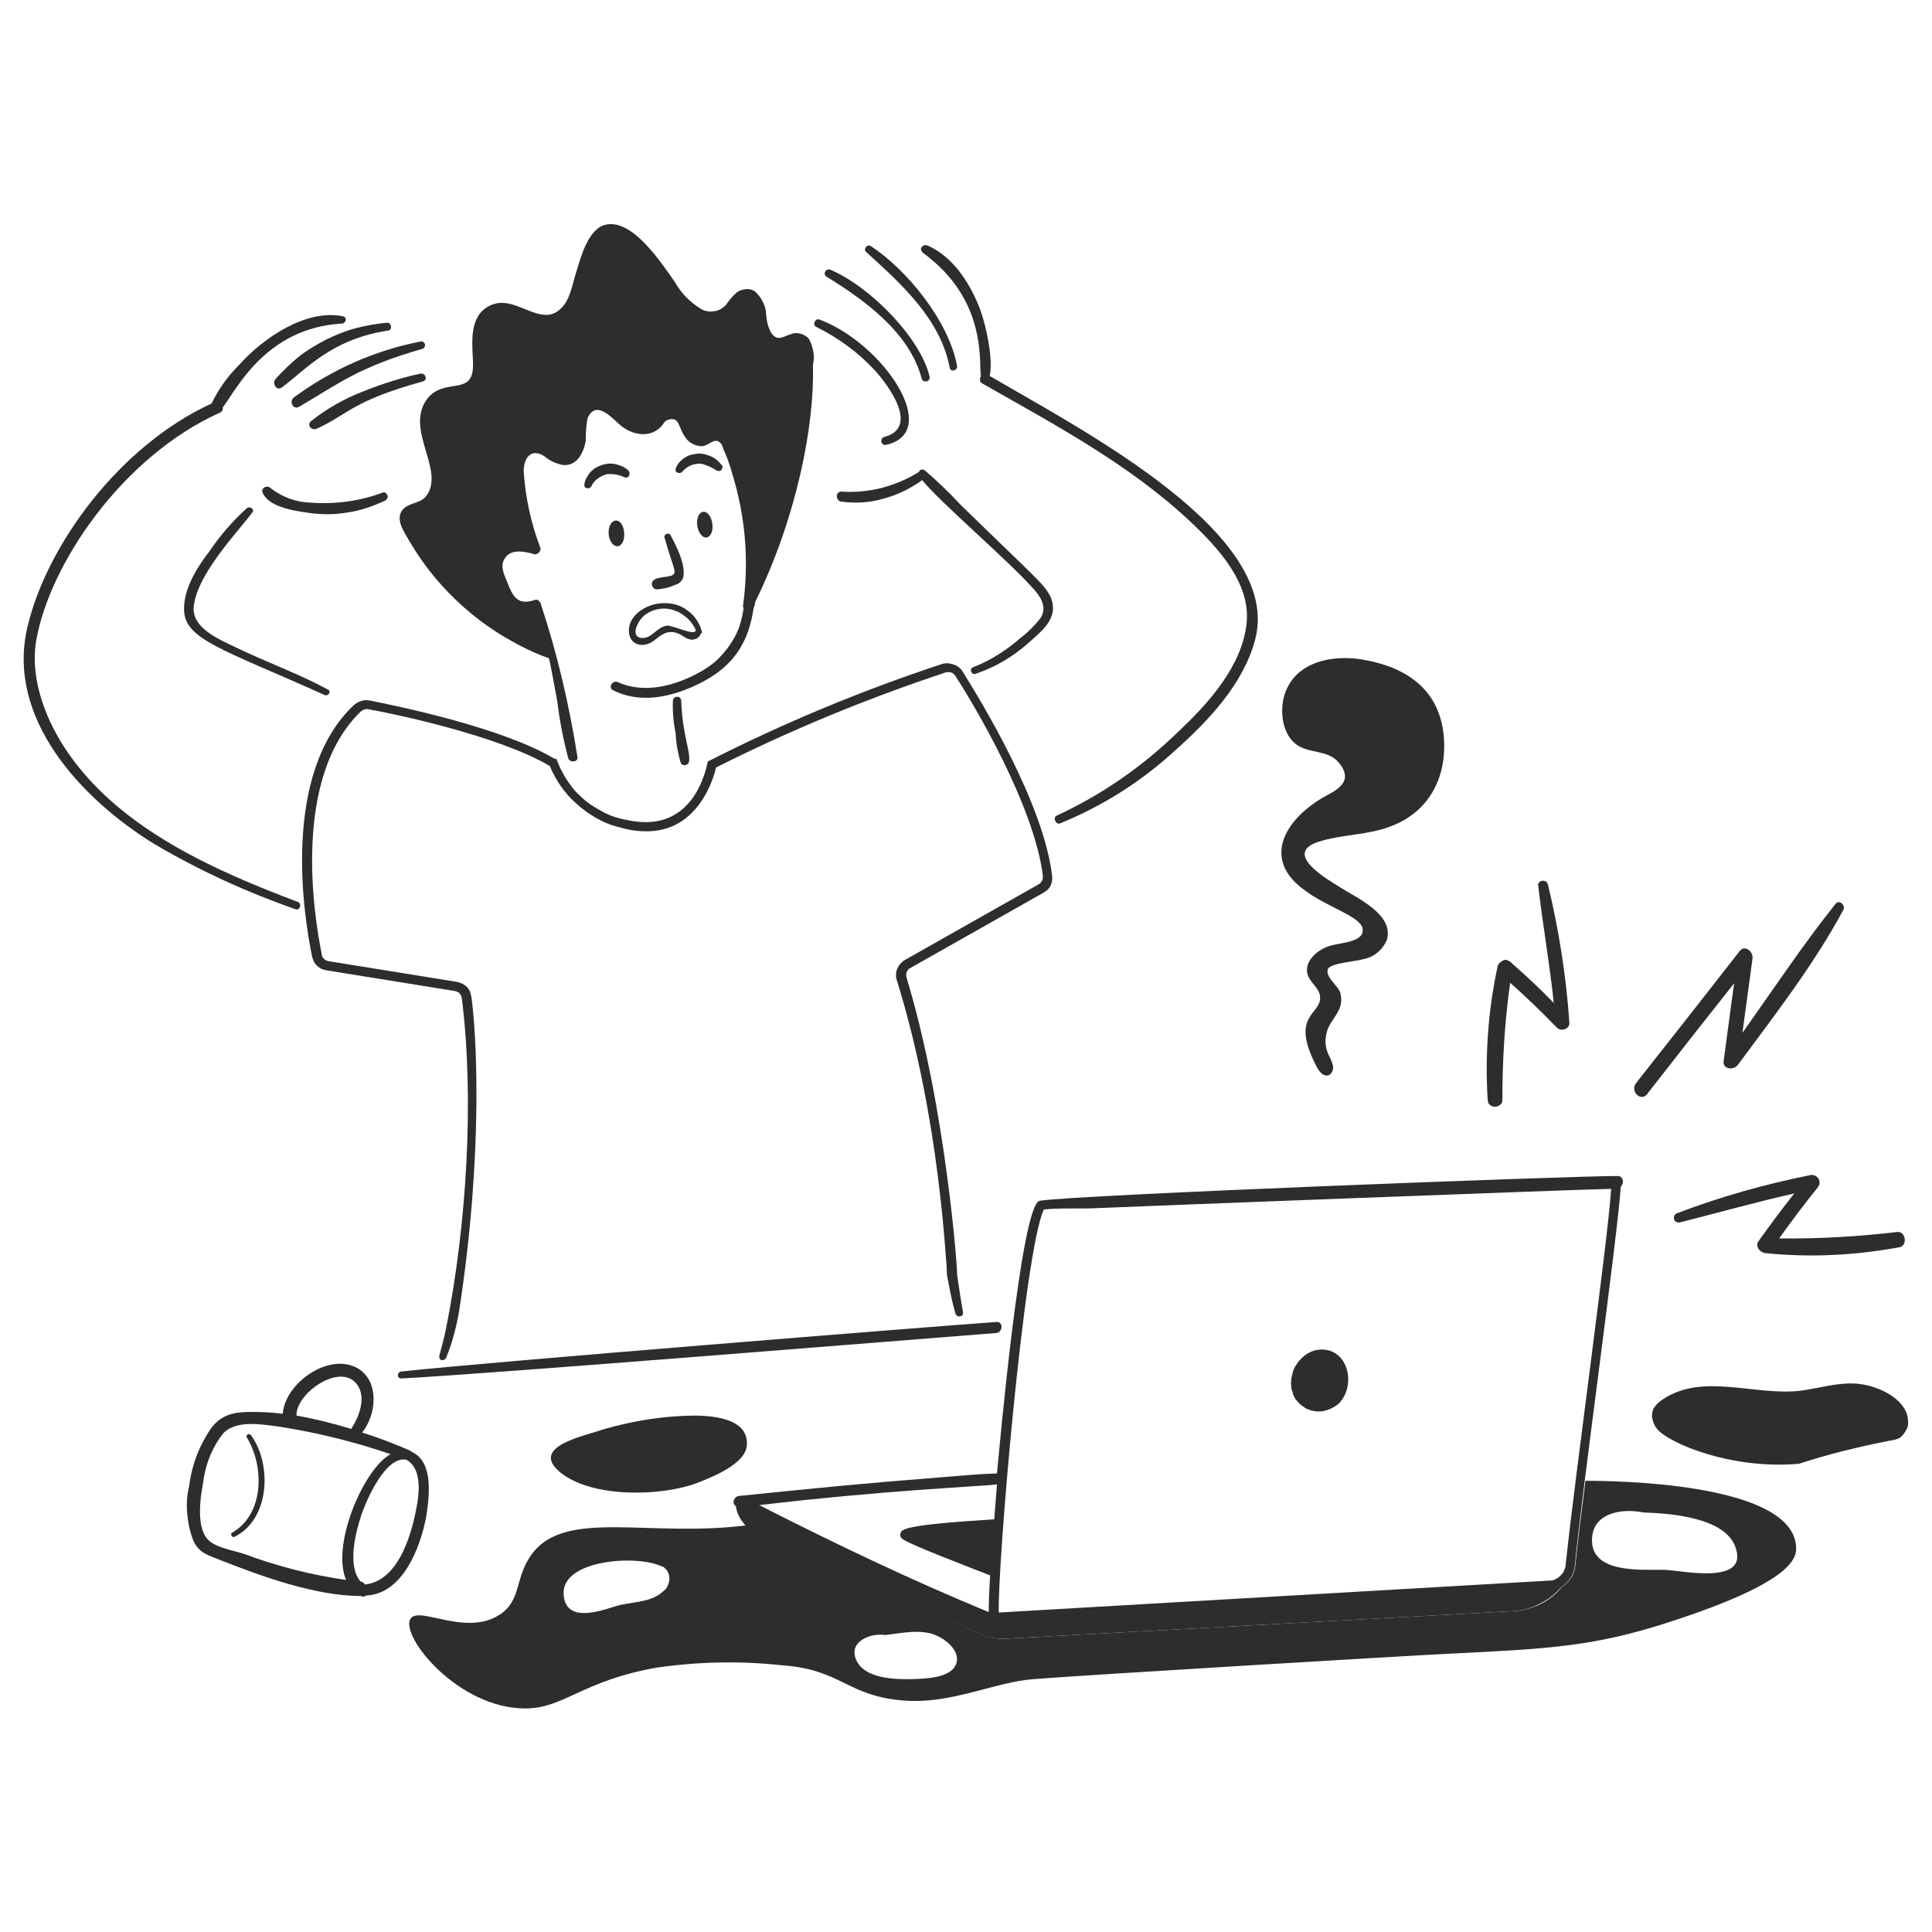 <?xml version="1.0" encoding="utf-8"?>
<!-- Generator: Adobe Illustrator 23.0.3, SVG Export Plug-In . SVG Version: 6.00 Build 0)  -->
<svg version="1.1" id="Layer_1" xmlns="http://www.w3.org/2000/svg" xmlns:xlink="http://www.w3.org/1999/xlink" x="0px" y="0px"
	 viewBox="0 0 420.9 420.9" style="enable-background:new 0 0 420.9 420.9;" xml:space="preserve">
<style type="text/css">
	.st0{fill:#2D2D2D;}
</style>
<path class="st0" d="M151.7,308.4c6.3,0.1,11.4,1.7,11,6.5c-0.3,4.1-7.8,7-10.9,8.2c-7.7,2.9-22.8,3.3-29.7-2.3
	c-7-5.7,5.5-8,9.3-9.4C138,309.5,144.8,308.4,151.7,308.4z"/>
<path class="st0" d="M411.5,313.9c0.8-0.1,1.6-0.3,2.3-0.6c0.4-0.3,0.7-0.6,1-1s0.5-0.8,0.7-1.2s0.2-0.9,0.2-1.4s-0.1-0.9-0.2-1.4
	c-1.2-4.2-7.3-6.8-11.8-6.9c-3.9-0.1-7.7,1.1-11.6,1.6c-10,1.1-21.2-4-29.9,1.9c-0.8,0.5-1.5,1.2-2,2c-0.3,0.8-0.4,1.5-0.2,2.3
	s0.5,1.5,1,2.1c2.4,3,15.9,8.9,30.9,7.6C398.3,316.8,404.9,315.2,411.5,313.9z"/>
<path class="st0" d="M375.5,231.2c-0.2,1.8,2.2,2,3.1,0.8c8-10.8,16.6-21.9,23-33.8c0.5-1-0.9-2.3-1.7-1.3
	c-7.2,9-13.6,18.7-20.3,28.1c0.7-5.4,1.5-10.8,2.2-16.2c0.2-1.4-1.6-3.1-2.8-1.6c-7.5,9.6-15,19.2-22.6,28.8c-1.3,1.7,1,4.1,2.4,2.4
	c6.3-8.1,12.6-16.1,19-24.2C377,219.8,376.3,225.5,375.5,231.2z"/>
<path class="st0" d="M413.3,268.4c-8.5,1-17.1,1.5-25.7,1.4c2.7-3.8,5.5-7.5,8.4-11.1c0.2-0.3,0.4-0.6,0.4-0.9c0-0.3,0-0.7-0.2-1
	s-0.4-0.5-0.8-0.7c-0.3-0.1-0.7-0.2-1-0.1c-9.9,2-19.6,4.7-29,8.3c-0.3,0.1-0.5,0.3-0.6,0.5s-0.2,0.5-0.1,0.8
	c0.1,0.3,0.2,0.5,0.5,0.6c0.2,0.1,0.5,0.2,0.8,0.1c8.3-2.1,16.5-4.4,24.9-6.3c-2.7,3.4-5.3,6.9-7.8,10.4c-0.8,1.1,0.3,2.5,1.5,2.6
	c9.8,1,19.6,0.5,29.3-1.3C415.6,271.3,415.2,268.2,413.3,268.4z"/>
<path class="st0" d="M142.3,126.5c-0.3,0.3-0.4,0.7-0.2,1.2c0.2,0.4,0.5,0.7,1,0.7c1.4-0.1,2.7-0.4,4-1c0.5-0.1,0.8-0.3,1.2-0.7
	c0.3-0.3,0.5-0.7,0.6-1.2c0.4-2.8-1.6-6.6-2.8-8.9c-0.1-0.2-0.2-0.3-0.4-0.3c-0.2-0.1-0.3,0-0.5,0c-0.2,0.1-0.3,0.2-0.4,0.4
	c-0.1,0.2-0.1,0.3,0,0.5c1.5,5.4,2.4,6.9,2.1,7.7C146.4,126,143.3,125.4,142.3,126.5z"/>
<path class="st0" d="M134.5,119c2.2-0.1,1.9-5.7-0.4-5.6c-0.9,0.1-1.6,1.3-1.5,2.9S133.6,119,134.5,119z"/>
<path class="st0" d="M153.2,111.5c-0.9,0.1-1.5,1.4-1.3,3c0.2,1.5,1.1,2.7,2,2.6s1.5-1.4,1.3-2.9C155,112.5,154.1,111.4,153.2,111.5
	z"/>
<path class="st0" d="M176.2,73.8c-0.5-0.6-1.1-0.9-1.8-1.1c-0.7-0.2-1.4-0.2-2.1,0.1c-1.7,0.5-2.9,1.7-4.3-0.3c-0.7-1.3-1-2.6-1.1-4
	c0-1-0.3-1.9-0.7-2.7c-0.4-0.9-1-1.6-1.7-2.3c-0.6-0.4-1.3-0.6-2.1-0.5c-0.7,0.1-1.4,0.3-2,0.8c-0.9,0.8-1.6,1.7-2.3,2.7
	c-0.3,0.3-0.7,0.6-1.2,0.9c-0.4,0.2-0.9,0.4-1.4,0.4c-0.5,0.1-1,0.1-1.4,0c-0.5-0.1-0.9-0.2-1.4-0.5c-2.4-1.5-4.3-3.4-5.7-5.9
	c-3.1-4.4-9.1-13.5-14.8-12.5c-4.1,0.7-5.7,7.3-6.7,10.5c-0.9,2.7-1.2,5.8-3.3,7.8c-4.4,4.4-9.9-3.2-15.3-0.7
	c-4.5,2-4.1,7.4-3.9,11.4c0.1,2.1,0.3,4.8-2,5.7c-1.8,0.8-5.4,0.3-7.7,3c-5.5,6.7,3.8,15.7-0.4,21.4c-1.4,1.9-4.3,1.4-5.5,3.5
	c-1.1,2.1,0.8,4.6,1.8,6.4c1.7,2.9,3.6,5.6,5.8,8.2c2.2,2.6,4.5,4.9,7.1,7.1s5.3,4.1,8.2,5.8c2.9,1.7,5.9,3.2,9,4.3
	c0.4,0.2,0.1-1.3,2.1,9.4c0.5,4.2,1.3,8.4,2.4,12.5c0.3,1,2.2,0.9,2-0.3c-1.8-11.4-4.4-22.5-8-33.4c-0.1-0.3-0.3-0.5-0.5-0.7
	s-0.5-0.2-0.8-0.1c-3.8,1.3-4.8-0.8-6-3.9c-0.8-1.9-1.8-3.9-0.1-5.7c1.5-1.5,4-0.9,5.9-0.4c0.2,0.1,0.4,0.1,0.6,0s0.4-0.2,0.5-0.3
	c0.1-0.1,0.2-0.3,0.3-0.5c0.1-0.2,0.1-0.4,0-0.6c-2-5.3-3.2-10.7-3.6-16.4c-0.1-3.1,1.6-5.4,4.5-3.5c1.2,1,2.5,1.6,4,1.9
	c3.1,0.3,4.5-2.6,5-5.2c0-1.7,0.1-3.3,0.4-5c2-4.4,5.7,0.5,7.6,1.9c2.8,2,6.5,2.4,8.8-0.5c0.2-0.4,0.5-0.7,0.8-0.9
	c0.4-0.2,0.8-0.3,1.2-0.3c1.7,0,1.5,2.2,3,4.1c0.4,0.6,0.9,1,1.5,1.3s1.3,0.5,2,0.5c1.7-0.1,2.9-2.3,4.3-0.4
	c0.1,0.3,0.3,0.5,0.3,0.8c0.8,1.8,1.5,3.6,2,5.5c2.9,9.4,3.7,19,2.4,28.7c-0.1,0.3,0,0.5,0.1,0.7c-0.2,1.4-0.5,2.8-1,4.2
	c-0.5,1.4-1.2,2.6-2,3.8c-0.8,1.2-1.8,2.3-2.8,3.3c-1.1,1-2.3,1.8-3.5,2.5c-5.3,3-12.2,5-18.1,2.3c-1.2-0.5-2.2,1.2-1,1.8
	c5.6,2.8,11.9,1.6,17.3-0.8c9.1-4,12.2-9.8,13.3-17.2c0.2-0.4,0.3-0.8,0.3-1.2c9.1-18.5,13-38.8,12.6-51.6c0.2-1,0.3-1.9,0.1-2.9
	C177,75.6,176.7,74.6,176.2,73.8z"/>
<path class="st0" d="M64.9,196.5c-18-6.8-38-15.6-49.6-31.8c-5-7-8.9-16.4-7.4-25.2c2.9-16.6,18.7-40,40-49.6
	c0.2-0.1,0.4-0.2,0.5-0.4s0.2-0.4,0.1-0.7c2.9-3.7,9.3-17.4,26-18.3c0.9-0.1,1.2-1.4,0.2-1.6c-8-1.6-17.3,4.6-22.8,10.8
	c-2.4,2.4-4.3,5.1-5.8,8.2C25.9,97.2,10.2,118.8,6,136.5c-4.8,20,11.8,37.6,27.5,47.3c9.8,5.8,20.1,10.5,30.9,14.3
	C65.4,198.4,65.8,196.8,64.9,196.5z"/>
<path class="st0" d="M83.4,107.3c-5.1,1.9-10.3,2.6-15.8,2.2c-3.2-0.1-6.1-1.2-8.7-3.2c-0.7-0.7-2.1,0-1.7,1c1.2,3,6.4,3.9,9.2,4.3
	c3,0.5,6,0.6,9,0.1c3-0.4,5.9-1.4,8.6-2.7c0.2-0.1,0.3-0.3,0.4-0.5s0.1-0.4,0-0.6s-0.2-0.4-0.4-0.5
	C83.9,107.3,83.7,107.2,83.4,107.3z"/>
<path class="st0" d="M209.2,109.9c-2.4-2.6-5-5.1-7.7-7.4c-0.1-0.1-0.2-0.1-0.4-0.2c-0.1,0-0.3,0-0.4,0c-0.1,0-0.3,0.1-0.3,0.2
	c-0.1,0.1-0.2,0.2-0.2,0.3c-2.5,1.6-5.2,2.7-8.1,3.5c-2.9,0.7-5.8,1-8.7,0.8c-1.5-0.1-1.4,2.1,0,2.2c3.1,0.4,6.2,0.2,9.2-0.7
	c3-0.8,5.8-2.2,8.3-4c3.9,4.8,18.5,17.3,23.9,23.3c1.7,1.8,3.4,4.1,2,6.6c-1.3,1.7-2.8,3.2-4.5,4.5c-3.1,2.7-6.5,4.9-10.4,6.4
	c-0.8,0.4-0.2,1.7,0.6,1.4c4.2-1.4,8-3.6,11.4-6.6c3-2.7,6.9-5.5,5-10.1C227.5,127.2,226,126.3,209.2,109.9z"/>
<path class="st0" d="M215.6,81.9c0.8-3.2-0.6-10.4-2-14.3c-2.1-5.6-5.8-11.6-11.5-14.1c-0.2-0.1-0.5-0.1-0.7-0.1
	c-0.2,0.1-0.4,0.2-0.6,0.4s-0.2,0.5-0.1,0.7c0.1,0.3,0.2,0.4,0.4,0.6c14.1,10.3,12.1,24,12.6,26.9c-0.1,0.1-0.2,0.3-0.2,0.4
	c0,0.2,0,0.3,0,0.5s0.1,0.3,0.2,0.4c0.1,0.1,0.2,0.2,0.4,0.3c15.8,9,32.2,17.7,45.5,30.3c5.8,5.5,12.8,13.1,12,21.7
	c-0.9,9.4-8.3,17.6-14.9,23.8c-7.8,7.6-16.6,13.7-26.5,18.3c-0.9,0.4-0.2,2,0.7,1.7c9.3-3.8,17.7-9.1,25.1-15.9
	c7.2-6.4,14.8-14.4,17.4-24C279.7,116.5,236.5,94.1,215.6,81.9z"/>
<path class="st0" d="M206.9,80.1c0.2,1.1,1.8,0.6,1.6-0.4c-1.8-9.8-11-21-18.8-26.1c-0.8-0.5-1.7,0.7-1,1.3
	C196.3,61.8,204.9,69.5,206.9,80.1z"/>
<path class="st0" d="M180.1,60.3c8.3,5.1,18.1,12.2,20.7,22.2c0.1,0.2,0.2,0.4,0.4,0.5s0.4,0.1,0.7,0.1c0.2-0.1,0.4-0.2,0.5-0.4
	c0.1-0.2,0.2-0.4,0.1-0.7c-1.9-8.2-12.7-19.4-21.5-23.2C180,58.3,179.1,59.7,180.1,60.3z"/>
<path class="st0" d="M190.6,80.7c3,3.3,9.8,12.5,2,14.5c-0.2,0.1-0.4,0.2-0.5,0.4c-0.1,0.2-0.1,0.4-0.1,0.7c0.1,0.2,0.2,0.4,0.4,0.5
	s0.4,0.2,0.7,0.1c12.3-2.8-0.7-22.1-14.6-27.3c-0.9-0.3-1.6,1.2-0.7,1.6C182.6,73.6,186.9,76.7,190.6,80.7z"/>
<path class="st0" d="M148.4,152.6c0-0.2-0.1-0.4-0.3-0.6c-0.2-0.2-0.4-0.2-0.6-0.2s-0.4,0.1-0.6,0.2c-0.2,0.2-0.3,0.4-0.3,0.6
	c-0.1,2.4,0.1,4.8,0.6,7.2c0.1,2.2,0.5,4.4,1.1,6.4c0.2,0.4,0.5,0.5,1,0.5c0.4-0.1,0.7-0.3,0.8-0.7
	C150.5,163.6,148.7,160.4,148.4,152.6z"/>
<path class="st0" d="M60,82.6c-0.8,0.9,0.3,2.7,1.4,1.8c5.3-3.9,10.7-10.5,23.2-12.4c0.9-0.1,0.7-1.7-0.2-1.7
	c-2.3,0.2-4.6,0.6-6.9,1.2S73.1,73,71,74c-2.1,1.1-4.1,2.3-5.9,3.7C63.3,79.2,61.6,80.8,60,82.6z"/>
<path class="st0" d="M65.2,88.6C73.9,83.5,78.1,80,92,76c0.2-0.1,0.4-0.2,0.5-0.4c0.1-0.2,0.1-0.4,0.1-0.6c-0.1-0.2-0.2-0.4-0.4-0.5
	c-0.2-0.1-0.4-0.2-0.6-0.1c-10.1,2-19.3,6.1-27.6,12.2C62.9,87.5,63.9,89.4,65.2,88.6z"/>
<path class="st0" d="M91.6,81.4c-4.2,0.9-8.3,2.2-12.3,3.8c-4.2,1.6-8.1,3.8-11.6,6.6c-0.9,0.8,0.2,2.1,1.3,1.6
	c7-3.2,7.6-6,23.1-10.3C93.2,82.9,92.8,81.2,91.6,81.4z"/>
<path class="st0" d="M137,137.4c0,3.2,3.2,3.9,5.4,2.2c1.7-1.3,3-2.5,5.3-1.6c0.9,0.3,1.7,1.2,2.7,1.3c0.2,0.1,0.5,0.1,0.7,0
	c0.2,0,0.5-0.1,0.7-0.2s0.4-0.3,0.5-0.4c0.2-0.2,0.3-0.4,0.3-0.6c0.3-0.1,0.4-0.3,0.3-0.5c-0.2-0.9-0.6-1.7-1.1-2.5s-1.1-1.4-1.9-2
	c-0.7-0.6-1.5-1-2.4-1.3s-1.8-0.4-2.7-0.4C141.5,131.3,137,133.6,137,137.4z M140.6,133.9c1.4-1,2.9-1.4,4.6-1.3
	c0.7,0.1,1.4,0.2,2,0.5c0.7,0.2,1.3,0.6,1.8,1c0.6,0.4,1.1,0.9,1.5,1.4s0.8,1.1,1.1,1.8c-0.1,0.1-0.1,0.1-0.1,0.2
	c-0.5,0.9-5-1.3-6.2-1.2c-2.2,0.3-3.3,2.8-5.4,2.7C137,138.8,139.1,134.9,140.6,133.9z"/>
<path class="st0" d="M157.1,101.2c-0.7-0.9-1.5-1.5-2.5-1.9s-2.1-0.6-3.1-0.4c-1,0.1-1.8,0.4-2.6,1c-0.8,0.6-1.4,1.3-1.7,2.2
	c-0.3,0.9,1,1.3,1.5,0.6c0.5-0.6,1.1-1,1.8-1.3c0.7-0.3,1.4-0.4,2.2-0.4c1.2,0.3,2.4,0.8,3.4,1.5c0.2,0.1,0.4,0.1,0.6,0.1
	s0.4-0.1,0.5-0.3c0.1-0.2,0.2-0.4,0.2-0.6C157.4,101.5,157.3,101.3,157.1,101.2z"/>
<path class="st0" d="M136.1,104c1,0.3,1.4-1,0.7-1.6c-0.8-0.7-1.8-1.1-2.8-1.3c-1.1-0.2-2.1-0.1-3.1,0.3c-0.9,0.3-1.7,0.8-2.4,1.6
	c-0.6,0.8-1.1,1.6-1.2,2.6s1.3,1,1.6,0.2c0.3-0.6,0.8-1.2,1.4-1.6s1.2-0.7,1.9-0.9C133.5,103.2,134.9,103.4,136.1,104z"/>
<path class="st0" d="M71.4,150.2c-6.5-3.5-13.5-6-20.1-9.2c-3.5-1.7-9.5-4.1-9.1-8.8c0.7-7.2,9.8-16.5,12.8-20.6
	c0.5-0.7-0.6-1.4-1.2-0.9c-3.1,2.8-5.8,5.9-8.1,9.3c-2.7,3.5-5.7,8.2-5.6,12.8c0.1,6.5,8.1,8.5,30.6,18.6
	C71.5,151.8,72.3,150.6,71.4,150.2z"/>
<path class="st0" d="M337.2,192.6c-0.3-1.1-2.2-0.9-2.1,0.3c1,8.6,2.5,17,3.4,25.6c-3-3.1-6.1-6-9.3-8.8c-0.1-0.1-0.2-0.2-0.4-0.3
	c-0.1-0.1-0.3-0.1-0.4-0.2c-0.1,0-0.3-0.1-0.4-0.1c-0.1,0-0.3,0-0.4,0.1c-0.1,0-0.3,0.1-0.4,0.2c-0.1,0.1-0.3,0.2-0.4,0.3
	c-0.1,0.1-0.2,0.2-0.3,0.3s-0.1,0.3-0.2,0.4c-2.1,9.6-2.8,19.4-2.2,29.2c0,0.2,0.1,0.4,0.1,0.6c0.1,0.2,0.2,0.4,0.4,0.5
	c0.2,0.2,0.3,0.3,0.5,0.3c0.2,0.1,0.4,0.1,0.6,0.1c0.2,0,0.4,0,0.6-0.1c0.2-0.1,0.4-0.2,0.5-0.3c0.2-0.2,0.3-0.3,0.4-0.5
	c0.1-0.2,0.1-0.4,0.1-0.6c0-8.5,0.5-17,1.7-25.5c3.5,3.1,6.9,6.4,10.2,9.8c0.9,0.9,2.8,0.3,2.7-1.1
	C341.2,212.6,339.6,202.5,337.2,192.6z"/>
<path class="st0" d="M296.9,143.7c-6.4-1.1-14.4,0.3-16.9,7.2c-1.3,3.5-0.8,8.8,2.3,11.2c2.8,2.2,7.1,1.1,9.5,4.2
	c2.7,3.4,0.5,5.3-2.6,6.9c-9,4.8-14.9,14-4.6,21c4.4,3.3,11.5,5.4,12.2,7.9c0.8,3.2-4.7,3.2-7.2,4c-2.8,0.9-5.6,3.5-4.7,6.3
	c0.6,1.8,2.7,3,2.7,4.9c0.1,3.9-6.7,3.8-0.7,15.2c1.7,3.2,3.8,1.6,3.5-0.3c-0.2-0.9-0.6-1.7-1-2.5c-0.5-1.1-0.7-2.2-0.6-3.4
	c0.1-1.2,0.4-2.2,1-3.2c1.6-2.6,2.9-3.8,2.2-6.8c-0.4-1.5-3.4-3.5-2.7-5.2c0.5-1.3,6.6-1.7,7.9-2.2c1.1-0.2,2.1-0.7,2.9-1.4
	c0.9-0.7,1.5-1.6,2-2.6c1.8-5.6-6.4-9.2-10-11.5c-2.7-1.7-12.8-7.4-4.9-10c5.3-1.7,10.9-1.4,16.1-3.5c8.4-3.3,12.1-11.1,11.2-19.9
	C313.4,150,306.2,145.3,296.9,143.7z"/>
<path class="st0" d="M229.2,190.7c-1.9-15.7-15.4-37.9-19.5-44.4c-0.2-0.4-0.5-0.7-0.8-0.9c-0.3-0.3-0.7-0.5-1.1-0.6
	c-0.4-0.2-0.8-0.2-1.2-0.3c-0.4,0-0.8,0-1.2,0.1c-17.6,5.8-34.7,12.9-51.2,21.3c-1.5,7.3-5.9,13.3-13.6,13.2c-1.1,0-2.1-0.1-3.2-0.3
	c-1-0.2-2.1-0.4-3.1-0.7c-1-0.3-2-0.7-2.9-1.2s-1.8-1-2.7-1.6c-0.9-0.6-1.7-1.3-2.4-2c-0.8-0.7-1.5-1.5-2.1-2.4
	c-0.6-0.8-1.2-1.7-1.7-2.7c-0.5-0.9-0.9-1.9-1.3-2.9h-0.4c-11.2-6.7-33.7-11.4-40.3-12.7c-0.6-0.1-1.2-0.1-1.8,0.1
	c-0.6,0.2-1.1,0.5-1.6,0.9c-15.8,14.9-11,45.7-9.1,54.8c0.2,0.8,0.5,1.5,1.1,2c0.6,0.6,1.3,0.9,2.1,1l27.9,4.5
	c0.4,0.1,0.7,0.2,1,0.5s0.4,0.6,0.5,1c2.8,22.1,1,49.9-3.4,71.9c-0.4,2.1-1,4.1-1.5,6.1c0,0.2,0,0.4,0.1,0.6
	c0.1,0.2,0.3,0.3,0.4,0.3c0.2,0.1,0.4,0,0.6-0.1s0.3-0.2,0.4-0.4c1.3-3.2,2.2-6.6,2.8-10c5.5-35.6,3.7-61.5,2.7-68.6
	c-0.1-0.4-0.2-0.8-0.3-1.2c-0.2-0.4-0.4-0.7-0.7-1c-0.3-0.3-0.6-0.5-1-0.7s-0.8-0.3-1.2-0.4l-27.9-4.5c-0.4-0.1-0.7-0.2-1-0.5
	s-0.5-0.6-0.5-1c-1.8-8.8-6.4-38.5,8.5-52.9c0.5-0.4,1-0.6,1.6-0.5c4.7,0.8,28.4,5.7,39.6,12.4c0.4,1,0.9,2,1.5,3s1.2,1.9,1.9,2.7
	c0.7,0.9,1.5,1.7,2.3,2.4c0.8,0.8,1.7,1.4,2.6,2.1c0.9,0.6,1.9,1.2,2.9,1.7s2,0.9,3.1,1.2c1.1,0.3,2.1,0.6,3.2,0.8
	c1.1,0.2,2.2,0.3,3.3,0.3c11.4,0.2,14.8-11.3,15.4-13.9c16.1-8.1,32.8-15,50-20.7c0.4-0.1,0.8-0.1,1.2,0s0.7,0.4,0.9,0.7
	c4.1,6.3,17.2,28.3,19.1,43.6c0,0.4,0,0.7-0.2,1.1c-0.2,0.3-0.4,0.6-0.8,0.8l-29,16.4c-0.4,0.2-0.7,0.5-1,0.8s-0.5,0.7-0.7,1.1
	c-0.2,0.4-0.3,0.8-0.3,1.3c0,0.4,0,0.9,0.2,1.3c1.8,5.9,8.3,27,10.7,60.7c0.1,0.8,0.2,3,0.2,3.4c0,0,1,5.8,1.9,8.6
	c0.1,0.2,0.2,0.3,0.4,0.4c0.2,0.1,0.4,0.1,0.6,0.1c0.2-0.1,0.3-0.2,0.5-0.3c0.1-0.2,0.1-0.4,0.1-0.6c-0.5-2.8-0.9-5.5-1.3-8.3
	c0.2,0-2.4-36.4-11-64.6c-0.1-0.4-0.1-0.8,0-1.2c0.2-0.4,0.4-0.7,0.8-0.9l29-16.4c0.7-0.4,1.3-0.9,1.6-1.6
	C229.2,192.3,229.3,191.5,229.2,190.7z"/>
<path class="st0" d="M289.5,294.2c-1.6-0.4-3.1-0.2-4.5,0.6c-0.4,0.2-0.8,0.5-1.1,0.8c-0.4,0.3-0.7,0.7-1,1
	c-0.3,0.4-0.5,0.8-0.8,1.2c-0.2,0.4-0.4,0.8-0.5,1.3c-0.1,0.4-0.2,0.9-0.3,1.4c0,0.5-0.1,0.9,0,1.4c0,0.5,0.1,0.9,0.3,1.4
	c0.1,0.5,0.3,0.9,0.5,1.3c0.3,0.4,0.6,0.8,1,1.2s0.8,0.6,1.2,0.9c0.4,0.3,0.9,0.4,1.4,0.6c0.5,0.1,1,0.2,1.5,0.2s1,0,1.5-0.2
	c0.5-0.1,1-0.3,1.4-0.5s0.9-0.5,1.3-0.8c0.4-0.3,0.7-0.7,1-1.1C294.9,301.3,293.8,295.4,289.5,294.2z"/>
<path class="st0" d="M352.2,256.2c-9.8,0-118,4.1-125.7,5.4c-4.1,0.7-8.9,55.4-9.3,59.4c-3.9,0.1-7.8,0.5-11.7,0.8
	c-19.1,1.5-25.6,2.2-44.5,4.1c-1,0.1-1.7,1.5-0.7,2.2c0.2,1.3,0.7,2.5,1.6,3.6c0.8,1.1,1.8,1.9,3.1,2.4l48.5,21.9
	c1.8,0.8,3.6,1.1,5.6,1l110.4-6c2.1-0.1,4-0.6,5.9-1.6c1.9-0.9,3.5-2.2,4.8-3.7c0.8-0.5,1.5-1.2,2-2s0.8-1.7,0.9-2.7
	c1.4-15,9.3-71.6,10-82.5c0.2-0.2,0.4-0.4,0.4-0.7c0.1-0.3,0.1-0.5,0-0.8s-0.3-0.5-0.5-0.7C352.8,256.3,352.5,256.2,352.2,256.2z
	 M217.2,323.4c-0.2,2.5-0.4,5-0.6,7.6c-19.8,1.2-20.2,2.2-20.4,3c-0.2,0.5,0,0.9,0.3,1.2c1.2,1.1,14.3,6.1,19.2,8
	c-0.2,3.4-0.3,6.3-0.3,8c-17-7-33.7-15-50-23.3C193.5,324.6,212.5,323.9,217.2,323.4z M341.1,340.8c0,0.4-0.1,0.8-0.3,1.2
	c-0.1,0.4-0.3,0.7-0.6,1s-0.5,0.6-0.9,0.8c-0.3,0.2-0.7,0.4-1.1,0.5l-120.6,7c-0.4-8.7,5.4-78.3,9.8-87.8c3.7-0.4,7.7-0.1,11.5-0.3
	c9.2-0.4,105.6-4.1,112.1-4.2C350.3,270.2,343.3,320.2,341.1,340.8z"/>
<path class="st0" d="M345.4,322.6c-1,7.8-1.8,14.3-2.2,18.4c-0.1,1-0.4,1.9-0.9,2.7s-1.2,1.5-2,2c-1.3,1.6-2.9,2.9-4.8,3.8
	c-1.9,0.9-3.8,1.4-5.9,1.5l-110.4,6c-1.9,0.1-3.8-0.2-5.6-1c-52.5-23.9-49.4-22.1-50.9-23.7c-21.3,2.7-39.3-3.6-46.7,6.1
	c-4,5.2-2.2,10.2-7.2,13.4c-7.4,4.8-17.6-2.1-19.4,0.9c-2.2,3.8,10.4,19.5,25,19.5c8.5,0,12.3-6,28.7-8.9c9.1-1.3,18.2-1.5,27.3-0.5
	c13,0.9,14.1,6.8,26.8,7.7c10.4,0.7,19.6-4.1,28.1-4.7c11.4-0.9,81.5-5.1,89.9-5.5c22.5-1.1,31.8-1.6,47.8-6.7
	c19-6.1,28.3-11.4,28.3-16.1C391.5,324.3,358.5,322.6,345.4,322.6z M144.1,347c-2.8,2.3-6.9,1.9-10.2,3c-3.5,1.1-10.6,3.5-11.1-2.5
	c-0.7-7.8,16.1-8.8,21.2-6.3c0.2,0,0.4,0.1,0.6,0.2c0.2,0.2,0.4,0.4,0.6,0.6c0.2,0.2,0.3,0.5,0.4,0.7c0.1,0.3,0.2,0.5,0.2,0.8
	s0.1,0.5,0,0.8c0,0.3-0.1,0.5-0.2,0.8s-0.2,0.5-0.3,0.7c-0.1,0.2-0.3,0.4-0.5,0.6C144.5,346.7,144.3,346.8,144.1,347L144.1,347z
	 M198.9,365.8c-3.8,0.1-10.9,0-12.5-4.5c-1.4-3.8,3.4-5.6,6.5-5.1c3.5-0.4,7.7-1.4,11.1,0.1c1.9,0.8,4.6,2.9,4.5,5.3
	C208.2,365.6,201.7,365.7,198.9,365.8z M362.6,342c-5.1-0.1-16.8,1-15.7-7.5c0.7-5.1,6.8-5.9,11.1-5c6.4,0.2,17.9,1.2,20.1,7.6
	C381.1,345.6,365.8,342,362.6,342L362.6,342z"/>
<path class="st0" d="M89.7,316.3c-0.1-0.1-0.2-0.2-0.4-0.3c-3.3-1.4-6.8-2.8-10.4-3.9c3.1-3.9,3.8-11-0.8-13.9
	c-6.2-3.8-16,3-16.5,9.8c-2.3-0.3-4.6-0.4-6.9-0.4c-3.6,0-6.3,0.5-8.6,3.4c-2.7,3.9-4.3,8.1-4.9,12.8c-0.5,2-0.6,4-0.4,6.1
	c0.2,2,0.6,4,1.4,5.9c1.2,2.5,3.1,3,5.6,4c8.9,3.5,20.8,7.9,30.8,7.9c0.4,0.2,0.8,0.2,1.1-0.1c8-0.3,11.8-10.3,13.1-16.9
	C93.5,326.3,94.6,318.5,89.7,316.3z M77.7,301.5c2.2,2.8,0.6,7.1-1.2,9.8c-3.9-1.2-7.9-2.2-11.9-2.9C64.4,303.6,74,296.8,77.7,301.5
	L77.7,301.5z M45.5,335.6c-2.8-2.5-1.9-9.1-1.3-12.3c0.5-4.1,1.9-7.8,4.4-11c2.8-3,8.4-2,12.2-1.5c8.3,1.3,16.4,3.3,24.3,6
	c-5.8,3.1-13,19.7-9.7,27.4c-7.7-1.1-15.1-3-22.3-5.7C50.9,337.8,47.2,337.2,45.5,335.6L45.5,335.6z M90.1,331.4
	c-1.3,5.3-4.2,13.1-10.6,13.8c-0.2-0.4-0.6-0.6-1-0.7c-2.9-3.5-1-10.7,0.2-14.4c1.1-3.2,5.2-12.9,9.8-12.1
	C92.7,320.3,91,327.6,90.1,331.4L90.1,331.4z"/>
<path class="st0" d="M53.8,313.2c3.8,6.3,3.8,16.6-3.2,20.7c-0.6,0.3,0,1.2,0.5,0.9c7.7-3.8,8.2-15.8,3.6-22.1
	C54.3,312.1,53.4,312.6,53.8,313.2z"/>
<path class="st0" d="M217.1,288c-12.8,0.9-111.8,8.8-129.7,10.8c-0.9,0.1-1,1.5,0,1.5c16.8-0.8,112.9-8.6,129.7-9.9
	C218.5,290.2,218.6,287.9,217.1,288z"/>
</svg>
